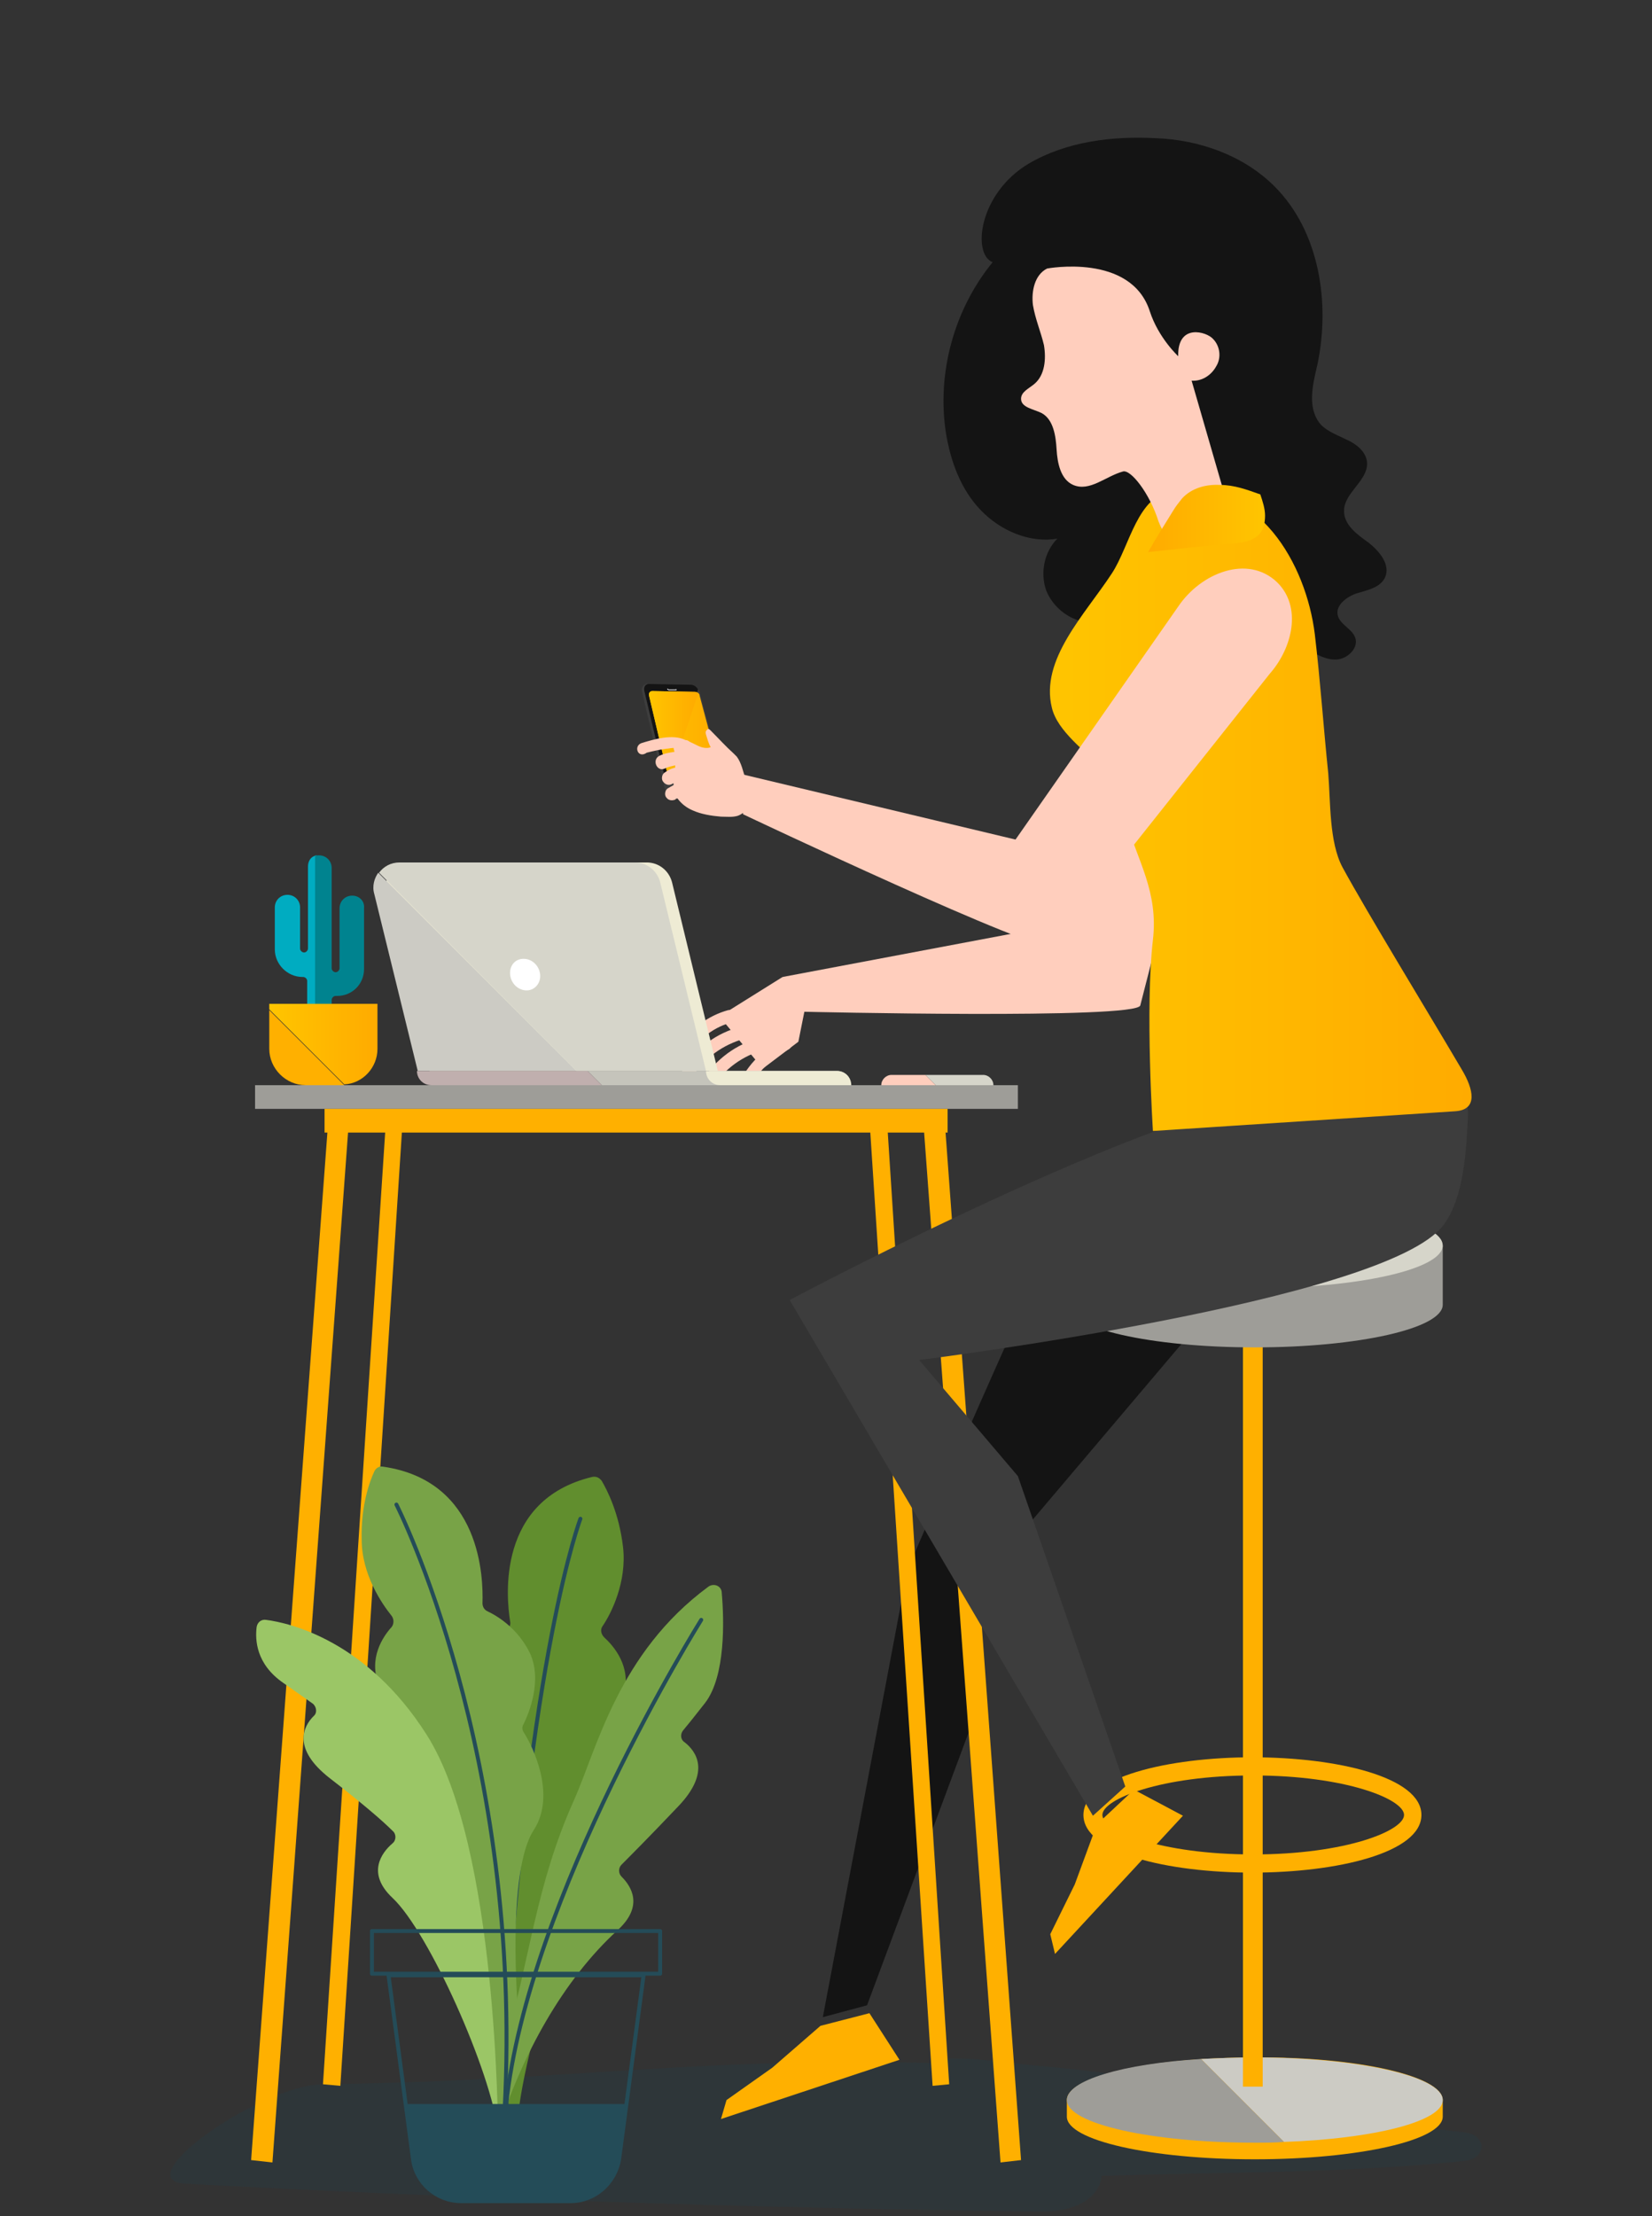 <?xml version="1.0" encoding="utf-8"?>
<!-- Generator: Adobe Illustrator 22.0.0, SVG Export Plug-In . SVG Version: 6.00 Build 0)  -->
<svg version="1.1" id="Layer_1" xmlns="http://www.w3.org/2000/svg" xmlns:xlink="http://www.w3.org/1999/xlink" x="0px" y="0px"
	 viewBox="0 0 209.2 280.6" style="enable-background:new 0 0 209.2 280.6;" xml:space="preserve">
<rect x="0" y="0" width="209.2" height="280.6" fill="#333333" stroke="none"/>
<style type="text/css">
	.st0{clip-path:url(#SVGID_2_);fill:url(#SVGID_3_);}
	.st1{fill:url(#SVGID_4_);}
	.st2{fill:url(#SVGID_5_);}
	.st3{fill:url(#SVGID_6_);}
	.st4{fill:#E0E0E0;}
	.st5{fill:#E0F7FA;}
	.st6{fill:#FFA726;}
	.st7{fill:#141414;}
	.st8{fill:#5D4037;}
	.st9{fill:#FFCEBD;}
	.st10{fill:#3D3D3D;}
	.st11{fill:url(#SVGID_7_);}
	.st12{fill:#212121;}
	.st13{fill:#FFC400;}
	.st14{fill:#424242;}
	.st15{fill:none;stroke:url(#SVGID_8_);stroke-width:2;stroke-linecap:round;stroke-linejoin:round;stroke-miterlimit:10;}
	.st16{fill:#618E2E;}
	.st17{fill:none;stroke:#244C58;stroke-width:0.5;stroke-linecap:round;stroke-linejoin:round;stroke-miterlimit:10;}
	.st18{fill:#78A347;}
	.st19{fill:#9BC666;}
	.st20{fill:#244C58;}
	.st21{clip-path:url(#SVGID_10_);fill:url(#SVGID_11_);}
	.st22{fill:url(#SVGID_12_);}
	.st23{fill:url(#SVGID_13_);}
	.st24{fill:url(#SVGID_14_);}
	.st25{fill:#42444D;}
	.st26{opacity:0.2;}
	.st27{fill:url(#SVGID_15_);}
	.st28{fill:#FF8827;}
	.st29{fill:url(#SVGID_16_);}
	.st30{fill:#A67070;}
	.st31{fill:#FFFFFF;}
	.st32{opacity:0.1;fill:#005077;}
	.st33{fill:#EFEBE9;}
	.st34{fill:#B0BEC5;}
	.st35{fill:#FFB000;}
	.st36{fill:url(#SVGID_17_);}
	.st37{fill:url(#SVGID_18_);}
	.st38{fill:url(#SVGID_19_);}
	.st39{fill:#EEEBD4;}
	.st40{fill:#D6D5CA;}
	.st41{fill:#D4C4C1;}
	.st42{fill:#9E9D98;}
	.st43{fill:#CCCBC4;}
	.st44{fill:url(#SVGID_20_);}
	.st45{fill:url(#SVGID_21_);}
	.st46{fill:url(#SVGID_22_);}
	.st47{fill:url(#SVGID_23_);}
	.st48{fill:#183E54;}
	.st49{fill:#215670;}
	.st50{fill:#C5C4BB;}
	.st51{fill:#C0AFAE;}
	.st52{fill:#00ACC1;}
	.st53{fill:#00838F;}
	.st54{fill:url(#SVGID_24_);}
</style>
<g>
	<g>
		<path class="st32" d="M40.9,263.9c31-0.4,46-3.4,77-2.7c1.7-1.4,10.8,0.2,14,0.4c20.4,1.8,33.3,6.2,53.6,8.4
			c2.8,0.3,2.8,3.3,0,3.6c-15.2,1.6-30.7,1.4-46,1.9c-0.2,2.4-2.7,4.6-7.8,4.5c-36.2-0.4-72.1-1.6-108.1-3.5
			C15.7,276.2,32.9,264,40.9,263.9z"/>
		<g>
			<g>
				<g>
					<polygon class="st9" points="99.1,123.7 91.1,128.7 96.6,135.3 101.1,131.9 102,127.4 					"/>
					<g>
						<g>
							<path class="st9" d="M92.8,129.4c-2.3,0.6-4.2,2-5.5,4c-0.5,0.8-1.7-0.2-1.2-1c1.4-2.2,3.6-3.8,6.1-4.5
								C93.3,127.7,93.8,129.2,92.8,129.4L92.8,129.4z"/>
						</g>
					</g>
					<g>
						<g>
							<path class="st9" d="M94.3,131.5c-2.8,0.8-5,2.4-6.6,4.8c-0.5,0.8-1.7-0.2-1.2-1c1.7-2.6,4.2-4.5,7.3-5.3
								C94.7,129.8,95.2,131.3,94.3,131.5L94.3,131.5z"/>
						</g>
					</g>
					<g>
						<g>
							<path class="st9" d="M96.8,132.9c-2.8,0.8-5,2.4-6.6,4.8c-0.5,0.8-1.7-0.2-1.2-1c1.7-2.6,4.2-4.5,7.3-5.3
								C97.2,131.2,97.8,132.6,96.8,132.9L96.8,132.9z"/>
						</g>
					</g>
					<g>
						<g>
							<path class="st9" d="M99.8,132.9c-2.5,1.3-4.3,3.3-5.3,5.9c-0.4,0.9-1.8,0.3-1.4-0.6c1.2-3,3.3-5.3,6.2-6.7
								C100.2,131,100.7,132.5,99.8,132.9L99.8,132.9z"/>
						</g>
					</g>
				</g>
				<path class="st9" d="M99.1,123.7l35.5-6.7l6.7-35.4c0.9-5.1,5.3-9.6,10.1-7.9l0,0c4.2,1.5,5.2,6.7,3.9,11l-10.9,42.6
					c-0.4,1.8-42.7,0.8-42.7,0.8L99.1,123.7z"/>
			</g>
			<path class="st7" d="M138.4,147.8c-2,0.8-23.5,51-23.5,51l-10.7,56.6l5.6-1.5l13.7-36.8V201l36-42.5L138.4,147.8z"/>
			<g>
				<g>
					<polygon class="st35" points="120.2,263.9 118.1,264.1 110.1,141.7 112.3,141.5 					"/>
					<polygon class="st35" points="40.9,263.9 43.1,264.1 51,141.7 48.9,141.5 					"/>
				</g>
				<rect x="32.3" y="137.4" class="st42" width="96.6" height="3"/>
				<rect x="41.1" y="140.4" class="st35" width="78.9" height="3"/>
				<g>
					<polygon class="st35" points="129.3,273.5 126.7,273.8 116.9,141.7 119.6,141.5 					"/>
					<polygon class="st35" points="31.8,273.5 34.5,273.8 44.2,141.7 41.6,141.5 					"/>
				</g>
			</g>
			<g>
				<g>
					<path class="st35" d="M182.7,265.9v2.1c0,3-10.7,5.4-23.8,5.4c-13.2,0-23.8-2.4-23.8-5.4v-2.1c0-3,10.7-5.4,23.8-5.4
						C172.1,260.4,182.7,262.9,182.7,265.9z"/>
					<path class="st43" d="M182.7,265.9c0-3-10.7-5.4-23.8-5.4c-2.4,0-4.7,0.1-6.8,0.2l10.5,10.5C174,270.8,182.7,268.6,182.7,265.9
						z"/>
					<path class="st42" d="M135.1,265.9c0,3,10.7,5.4,23.8,5.4c1.3,0,2.5,0,3.7-0.1l-10.5-10.5C142.2,261.3,135.1,263.4,135.1,265.9
						z"/>
				</g>
				<rect x="157.4" y="158.6" class="st35" width="2.5" height="105.6"/>
				<g>
					<path class="st35" d="M180,229.8c0-4.8-10.7-7.3-21.4-7.3c-10.6,0-21.4,2.5-21.4,7.3c0,4.8,10.7,7.3,21.4,7.3
						C169.3,237.1,180,234.6,180,229.8z M177.8,229.8c0,2-7.4,5-19.1,5c-11.7,0-19.1-3-19.1-5c0-2,7.4-5,19.1-5
						C170.4,224.8,177.8,227.8,177.8,229.8z"/>
				</g>
				<g>
					<path class="st42" d="M135.1,157.7v7.5c0,3,10.7,5.4,23.8,5.4s23.8-2.4,23.8-5.4v-7.5H135.1z"/>
					<path class="st40" d="M182.7,157.7c0,3-10.7,5.4-23.8,5.4s-23.8-2.4-23.8-5.4c0-3,10.7-5.4,23.8-5.4S182.7,154.7,182.7,157.7z"
						/>
				</g>
			</g>
			<path class="st7" d="M157.5,78c-3,3.6-7.1,6.3-11.6,7.6c-1.6,0.5-3.3,0.8-5,0.5c-1.7-0.3-3.3-1.3-4-2.8c-0.7-1.5-0.3-3.6,1.1-4.5
				c-2.4-0.1-4.6-1.8-5.5-4c-0.8-2.2-0.3-4.9,1.4-6.6c-3.5,0.6-7.2-1-9.7-3.6c-2.5-2.6-3.8-6.1-4.4-9.7c-1.2-7.6,1-15.7,5.9-21.7
				c-2.6-1-1.8-8.7,4.6-12.5c4.8-2.8,10.6-3.5,16.1-3.2c5.5,0.2,11.1,2.2,15,6.1c5.7,5.7,7.1,14.8,5.4,22.7
				c-0.6,2.5-1.3,5.5,0.5,7.5c0.9,0.9,2.1,1.3,3.3,1.9c1.1,0.5,2.3,1.4,2.5,2.7c0.3,2.4-2.9,3.9-2.9,6.3c0,1.8,1.7,3,3.1,4
				c1.4,1.1,2.8,2.8,2.1,4.4c-0.6,1.3-2.2,1.6-3.5,2c-1.3,0.4-2.8,1.5-2.5,2.8c0.3,1.2,1.8,1.7,2.2,2.8c0.5,1.3-0.9,2.7-2.3,2.8
				c-1.4,0.1-2.7-0.7-3.9-1.4C162.9,80.8,159.9,79.4,157.5,78z"/>
			<g>
				<path class="st10" d="M167,138.2c5.7,0.4,11.5-4.7,15.5-3.7c2.3,0.6,3.5,4.9,3.4,6.6c-0.2,4.5-0.5,10.5-3.1,14
					c-7.2,9.7-66.4,17.1-66.4,17.1l12.5,14.7l13.6,39.3l-4.1,3.7L100,164.6C100,164.6,151.6,137.1,167,138.2z"/>
				<polygon class="st35" points="136.1,238.6 138.9,231 143.6,226.6 149.8,229.9 133.6,247.4 133,244.9 				"/>
			</g>
			
				<linearGradient id="SVGID_2_" gradientUnits="userSpaceOnUse" x1="7874.164" y1="102.679" x2="7820.819" y2="102.679" gradientTransform="matrix(-1 0 0 1 8007.078 0)">
				<stop  offset="3.613782e-02" style="stop-color:#FFC400"/>
				<stop  offset="1" style="stop-color:#FFAB00"/>
			</linearGradient>
			<path style="fill:url(#SVGID_2_);" d="M140.8,72.6c2.3-3.5,3.2-9.9,7.8-10.5c10.8-1.3,16.8,9.3,17.9,18.2
				c0.7,5.9,1.1,11.8,1.7,17.6c0.3,3.6,0.1,8.7,1.8,11.9c3.1,5.7,10.8,18.3,15.1,25.6c1.5,2.5,2.1,5.1-0.8,5.3l-38.3,2.5
				c0,0-1-15.6,0-24.2c0.7-6.1-1.9-9.9-3.6-15.6c-0.8-2.7-1.1-4-3-6.2c-1.9-2.1-5.5-4.6-6.2-7.6C131.7,83.5,137.4,77.8,140.8,72.6z"
				/>
			<g>
				<path class="st9" d="M131,48.6c1.3-1.1,1.5-3.1,1.2-4.9c-0.4-1.7-1.1-3.3-1.4-5.1c-0.2-1.7,0.2-3.8,1.8-4.6c0,0,10.6-2,13,5.4
					c1.1,3.4,3.6,5.7,3.6,5.7c-0.1-4.2,3.6-3.1,4.4-2.2c0.9,0.9,1.1,2.4,0.4,3.5c-0.6,1.1-1.8,1.9-3.1,1.8l4.6,15.9
					c-2.5,1.4-5,2.7-7.6,4c-0.5-0.6-0.9-1.3-1.2-2.1c-1.1-3.5-3.5-6.6-4.5-6.3c-2.2,0.6-4.2,2.6-6.3,1.7c-1.6-0.7-2-2.8-2.1-4.5
					c-0.1-1.7-0.4-3.8-1.9-4.6c-1-0.5-2.6-0.7-2.6-1.8C129.3,49.6,130.3,49.2,131,48.6z"/>
			</g>
			
				<linearGradient id="SVGID_3_" gradientUnits="userSpaceOnUse" x1="7846.858" y1="65.628" x2="7861.655" y2="65.628" gradientTransform="matrix(-1 0 0 1 8007.078 0)">
				<stop  offset="3.613782e-02" style="stop-color:#FFC400"/>
				<stop  offset="1" style="stop-color:#FFAB00"/>
			</linearGradient>
			<path style="fill:url(#SVGID_3_);" d="M156.3,68.8c1.1-0.1,2.2-0.3,3-1c0.7-0.6,0.9-1.6,0.9-2.5c0-0.9-0.3-1.8-0.6-2.7
				c-1.7-0.6-3.3-1.2-5.1-1.2c-1.8-0.1-3.6,0.4-4.8,1.7c-0.4,0.5-0.8,1-1.1,1.5c-1.1,1.8-2.2,3.5-3.2,5.3
				C149.1,69.5,152.7,69.1,156.3,68.8z"/>
			<g>
				<g>
					<path class="st10" d="M91.4,99.5l-3.1-11.7c-0.1-0.5-0.6-0.9-1.1-0.9L82,86.7l0-0.2l-0.4,0.2c0,0-0.1,0-0.1,0.1l0,0l0,0
						c-0.2,0.2-0.3,0.5-0.2,0.8l2.9,12.3c0.1,0.5,0.6,0.9,1.1,0.9l5.6-0.4c0.1,0,0.3-0.1,0.4-0.1l0,0l0.3-0.2l-0.1-0.2
						C91.5,99.9,91.5,99.7,91.4,99.5z"/>
					<g>
						<path class="st10" d="M91.2,100.3l-5.6,0.4c-0.5,0-1-0.4-1.1-0.9l-2.9-12.3c-0.1-0.5,0.1-0.9,0.6-0.9l5.3,0.1
							c0.5,0,0.9,0.4,1.1,0.9l3.1,11.7C91.9,99.8,91.7,100.2,91.2,100.3z"/>
						<path class="st7" d="M84.4,99.3l-2.8-11.8c-0.1-0.5,0.1-0.9,0.6-0.9l5.3,0.1c0.3,0,0.7,0.2,0.9,0.6"/>
						<linearGradient id="SVGID_4_" gradientUnits="userSpaceOnUse" x1="82.124" y1="93.18" x2="91.102" y2="93.18">
							<stop  offset="3.613782e-02" style="stop-color:#FFC400"/>
							<stop  offset="1" style="stop-color:#FFAB00"/>
						</linearGradient>
						<path class="st1" d="M90.7,98.5l-5.5,0.3c-0.3,0-0.6-0.2-0.6-0.5l-2.4-10.2c-0.1-0.3,0.1-0.6,0.4-0.6l5.4,0.1
							c0.3,0,0.6,0.2,0.6,0.5l2.6,9.7C91.2,98.2,91,98.5,90.7,98.5z"/>
						<linearGradient id="SVGID_5_" gradientUnits="userSpaceOnUse" x1="82.124" y1="93.108" x2="88.244" y2="93.108">
							<stop  offset="3.613782e-02" style="stop-color:#FFC400"/>
							<stop  offset="1" style="stop-color:#FFAB00"/>
						</linearGradient>
						<path class="st2" d="M84.8,98.7c-0.1-0.1-0.2-0.2-0.2-0.4l-2.4-10.2c-0.1-0.3,0.1-0.6,0.4-0.6l5.4,0.1c0.1,0,0.3,0.1,0.4,0.2"
							/>
						<g>
							<path class="st48" d="M88.7,99.4c0.1,0.3-0.1,0.6-0.4,0.6c-0.3,0-0.6-0.2-0.7-0.5c-0.1-0.3,0.1-0.6,0.4-0.6
								C88.3,98.8,88.6,99.1,88.7,99.4z"/>
							<path class="st49" d="M88.3,100C88.3,100,88.3,100,88.3,100c-0.3,0-0.7-0.2-0.8-0.6c0-0.2,0-0.4,0.1-0.5
								c0.1-0.1,0.2-0.2,0.4-0.2c0.3,0,0.6,0.2,0.7,0.6l0,0c0,0.2,0,0.4-0.1,0.5C88.6,99.9,88.5,100,88.3,100z M88,98.9
								c-0.1,0-0.2,0.1-0.3,0.1c-0.1,0.1-0.1,0.3-0.1,0.4c0.1,0.3,0.4,0.5,0.6,0.5c0.1,0,0.2-0.1,0.3-0.2c0.1-0.1,0.1-0.3,0.1-0.4
								l0,0C88.6,99.1,88.3,98.9,88,98.9C88,98.9,88,98.9,88,98.9z"/>
						</g>
						<g>
							<path class="st7" d="M85.6,87.4l-0.9,0c-0.1,0-0.1,0-0.1-0.1l0,0c0-0.1,0-0.1,0.1-0.1l0.9,0c0.1,0,0.1,0,0.1,0.1l0,0
								C85.7,87.3,85.6,87.4,85.6,87.4z"/>
							<path class="st31" d="M85.6,87.4C85.6,87.4,85.6,87.4,85.6,87.4l-0.9,0c-0.1,0-0.1-0.1-0.2-0.1c0,0,0-0.1,0-0.1
								c0,0,0.1,0,0.1,0l0.9,0c0.1,0,0.1,0.1,0.2,0.1C85.7,87.3,85.7,87.4,85.6,87.4C85.7,87.4,85.6,87.4,85.6,87.4z M85.6,87.3
								C85.6,87.3,85.6,87.3,85.6,87.3C85.6,87.3,85.6,87.3,85.6,87.3c0-0.1,0-0.1-0.1-0.1l-0.9,0c0,0,0,0,0,0c0,0,0,0,0,0
								c0,0,0,0.1,0.1,0.1L85.6,87.3z"/>
						</g>
					</g>
				</g>
				<path class="st9" d="M93.4,97.9l35.2,8.4l20.6-29.5c2.9-4.3,8.8-6.6,12.5-3.1l0,0c3.2,3.1,2,8.3-0.9,11.6l-27.4,34.5
					c-1.1,1.4-39.3-16.7-39.3-16.7L93.4,97.9z"/>
				<path class="st9" d="M81.2,94.1c1.6-0.5,4-1.2,5.6-0.4c0.2,0,0.4,0.1,0.5,0.2c0.7,0.3,1.4,0.8,2.1,0.8c0.2,0,0.4,0,0.6-0.1
					c-0.3-0.5-0.4-1-0.6-1.6c0-0.1-0.1-0.3,0-0.4c0-0.1,0.2-0.3,0.3-0.3c0.1,0,0.2,0.1,0.3,0.2c1,1,1.9,2,2.9,2.9l0,0
					c0.1,0.1,0.3,0.3,0.4,0.4c0.6,0.8,0.8,1.9,1.1,2.8l0.3,3.3c-0.1,0.7-0.7,1.2-1.3,1.4c-0.7,0.2-1.4,0.1-2.1,0.1
					c-1.2-0.1-2.5-0.3-3.6-0.8c-0.7-0.3-1.4-0.8-1.9-1.5c0,0,0,0,0,0c0,0,0,0-0.1,0c0,0-0.3,0.1-0.1,0.1c-0.4,0.2-0.9,0.2-1.2-0.2
					c-0.3-0.3-0.2-1,0.2-1.2c0.2-0.1,0.5-0.3,0.7-0.4c0-0.1,0-0.1,0-0.2c0,0,0,0-0.1,0c-0.4,0.3-0.9,0.2-1.2-0.2
					c-0.3-0.3-0.2-1,0.2-1.2c0.4-0.3,0.8-0.5,1.3-0.6c0-0.1,0-0.2,0-0.3c-0.4,0.1-0.9,0.2-1.3,0.4c-1,0.5-1.7-1.1-0.7-1.6
					c0.6-0.3,1.2-0.4,1.9-0.5c0-0.2-0.1-0.3-0.1-0.5c-0.3,0-0.7,0.1-0.9,0.1c-0.8,0.1-1.7,0.3-2.5,0.5
					C80.8,96.1,80.2,94.5,81.2,94.1z"/>
			</g>
			<g>
				<path class="st39" d="M90.9,135.6H54.4l-5.5-22.4c-0.5-2.1,1.1-4,3.2-4h29.8c1.5,0,2.8,1,3.2,2.5L90.9,135.6z"/>
				<path class="st43" d="M47.9,110.5c-0.5,0.7-0.8,1.7-0.5,2.7l5.5,22.4H73L47.9,110.5z"/>
				<path class="st50" d="M106,135.6H74.4l1.8,1.8h31.5C107.8,136.4,107,135.6,106,135.6z"/>
				<path class="st51" d="M52.8,135.6c0,1,0.8,1.8,1.8,1.8h21.6l-1.8-1.8H52.8z"/>
				<path class="st39" d="M107.8,137.4H91.2c-1,0-1.8-0.8-1.8-1.8H106C107,135.6,107.8,136.4,107.8,137.4z"/>
				<g>
					<path class="st40" d="M89.4,135.6l-5.8-23.9c-0.4-1.5-1.7-2.5-3.2-2.5H50.6c-1.1,0-2,0.5-2.6,1.3L73,135.6H89.4z"/>
					<path class="st31" d="M64.6,123.4c0.1,1.1,1,2,2.1,2c1,0,1.8-0.9,1.7-2c-0.1-1.1-1-2-2.1-2C65.2,121.4,64.5,122.3,64.6,123.4z"
						/>
				</g>
			</g>
			<g>
				<path class="st52" d="M39,109.7v10.4c0,0.2-0.2,0.5-0.5,0.5c-0.2,0-0.5-0.2-0.5-0.5v-5.2c0-0.9-0.7-1.6-1.6-1.6h0
					c-0.9,0-1.6,0.7-1.6,1.6v5.3c0,1.9,1.6,3.5,3.5,3.5h0.1c0.2,0,0.5,0.2,0.5,0.5v4.6c0,0.2,0.2,0.5,0.5,0.5h0.7v-21
					C39.4,108.4,39,109,39,109.7z"/>
				<path class="st53" d="M44.6,113.4L44.6,113.4c-0.9,0-1.6,0.7-1.6,1.6v7.6c0,0.2-0.2,0.5-0.5,0.5c-0.2,0-0.5-0.2-0.5-0.5v-0.8
					v-1.1v-10.8c0-0.9-0.7-1.6-1.6-1.6l0,0c-0.2,0-0.3,0-0.5,0.1v21h1.6c0.2,0,0.5-0.2,0.5-0.5v-2.3c0-0.2,0.2-0.5,0.5-0.5h0.2
					c1.9,0,3.4-1.5,3.4-3.4v-7.7C46.2,114.1,45.5,113.4,44.6,113.4z"/>
				<linearGradient id="SVGID_6_" gradientUnits="userSpaceOnUse" x1="34.079" y1="132.254" x2="47.772" y2="132.254">
					<stop  offset="3.613782e-02" style="stop-color:#FFC400"/>
					<stop  offset="1" style="stop-color:#FFAB00"/>
				</linearGradient>
				<path class="st3" d="M47.8,132.8v-5.7H34.1v0.7l9.5,9.5C45.9,137.2,47.8,135.2,47.8,132.8z"/>
				<path class="st35" d="M34.1,127.9v4.9c0,2.5,2.1,4.6,4.6,4.6h4.5c0.2,0,0.3,0,0.4,0L34.1,127.9z"/>
			</g>
			<g>
				<path class="st9" d="M112.9,136.1c-0.7,0-1.3,0.6-1.3,1.3h6.9l-1.3-1.3H112.9z"/>
				<path class="st40" d="M124.5,136.1h-7.3l1.3,1.3h7.3C125.8,136.7,125.2,136.1,124.5,136.1z"/>
			</g>
			<polygon class="st35" points="97.8,261.8 103.9,256.5 110.1,254.9 113.9,260.8 91.3,268.3 92,265.9 			"/>
			<g>
				<path class="st9" d="M99.1,167.6C99.1,167.6,99.1,167.6,99.1,167.6C99.1,167.6,99.1,167.6,99.1,167.6z"/>
			</g>
		</g>
	</g>
	<g>
		<path class="st16" d="M63.9,261.4c0,0,1.8-21.9-2.3-27c-3.4-4.3-1.1-10.6-0.2-12.5c0.1-0.3,0.1-0.7-0.1-1
			c-0.9-1.4-3.1-5.4-1.9-8.8c1.1-3.2,3.5-5,4.7-5.7c0.4-0.2,0.6-0.7,0.5-1.1c-0.5-3.1-1.7-15.4,10.4-18.3c0.5-0.1,0.9,0.1,1.2,0.5
			c0.7,1.2,2.2,4.1,2.7,8.4c0.5,4.4-1.5,8.4-2.6,10c-0.3,0.4-0.2,1,0.2,1.4c1.2,1.1,3.5,3.7,2.5,7.3c-1.1,3.6-2.3,5.6-2.9,6.4
			c-0.2,0.3-0.2,0.6-0.1,0.9c0.5,1.6,1.7,6.6-0.2,11.4c-2.3,5.8-11,28.6-10.4,39.2C65.3,272.5,64.6,269.8,63.9,261.4z"/>
		<path class="st17" d="M73.5,192.3c0,0-6.5,16.9-9.6,66.6"/>
		<path class="st18" d="M65.6,254.7c0,0-1.5-17.7,2-23c2.9-4.5-0.2-10.7-1.3-12.4c-0.2-0.3-0.2-0.7,0-1c0.7-1.4,2.4-5.6,0.8-9
			c-1.5-3.1-4.1-4.7-5.4-5.3c-0.4-0.2-0.6-0.6-0.6-1c0.1-3.1-0.1-15.5-12.6-17.3c-0.5-0.1-0.9,0.2-1.1,0.6c-0.6,1.3-1.7,4.3-1.6,8.6
			c0,4.5,2.6,8.2,3.8,9.7c0.3,0.4,0.3,1,0,1.4c-1.1,1.2-3,4-1.6,7.4c1.5,3.5,3,5.4,3.6,6.1c0.2,0.2,0.3,0.6,0.2,0.9
			c-0.3,1.6-0.9,6.7,1.5,11.3c3,5.5,9.1,26.4,9.8,37C63.1,268.8,65.9,263.2,65.6,254.7z"/>
		<path class="st19" d="M54,219.6c-7.5-11.8-17.2-14.1-20.3-14.5c-0.6-0.1-1.1,0.3-1.2,0.9c-0.2,1.6-0.1,4.7,3.4,7.1l3.7,2.6
			c0.5,0.4,0.6,1.2,0.1,1.6c-1.3,1.3-2.7,4.1,2,7.8c4.4,3.4,6.8,5.5,8,6.7c0.5,0.4,0.5,1.2,0,1.6c-1.4,1.2-3.3,3.8,0,6.9
			c4.6,4.3,12.5,22,13.4,29.7C63,269.9,63.1,233.8,54,219.6z"/>
		<g>
			<path class="st18" d="M63.9,259c3.3-11.2,3.9-20.2,8.8-31.1c2.9-6.5,5.6-18.6,17-27c0.7-0.5,1.7-0.1,1.7,0.8
				c0.3,3.4,0.5,10.5-2.1,13.9c-1.4,1.8-2.3,2.9-2.8,3.5c-0.4,0.5-0.3,1.2,0.2,1.5c1.4,1.1,3.4,3.7-0.8,8.1c-3.8,4-6.1,6.3-7.2,7.4
				c-0.4,0.4-0.4,1.1,0,1.5c1.2,1.2,2.9,3.7-0.5,6.8c-6.9,6.3-12.2,15.9-15.2,25.6L63.9,259z"/>
		</g>
		<path class="st17" d="M63.9,267.2c2.4-45.1-13.7-76.7-13.7-76.7"/>
		<path class="st17" d="M88.8,205.1c0,0-22,35.2-24.7,61.4"/>
		<path class="st17" d="M72.3,278.7H58.4c-3.1,0-5.7-2.3-6.1-5.3l-3.1-23.3h32.3l-3.1,23.3C77.9,276.4,75.3,278.7,72.3,278.7z"/>
		<path class="st20" d="M51.4,266.4l0.9,6.9c0.4,3,3,5.3,6.1,5.3h13.9c3.1,0,5.7-2.3,6.1-5.3l0.9-6.9H51.4z"/>
		<rect x="47.1" y="244.5" class="st17" width="36.5" height="5.4"/>
	</g>
</g>
</svg>

